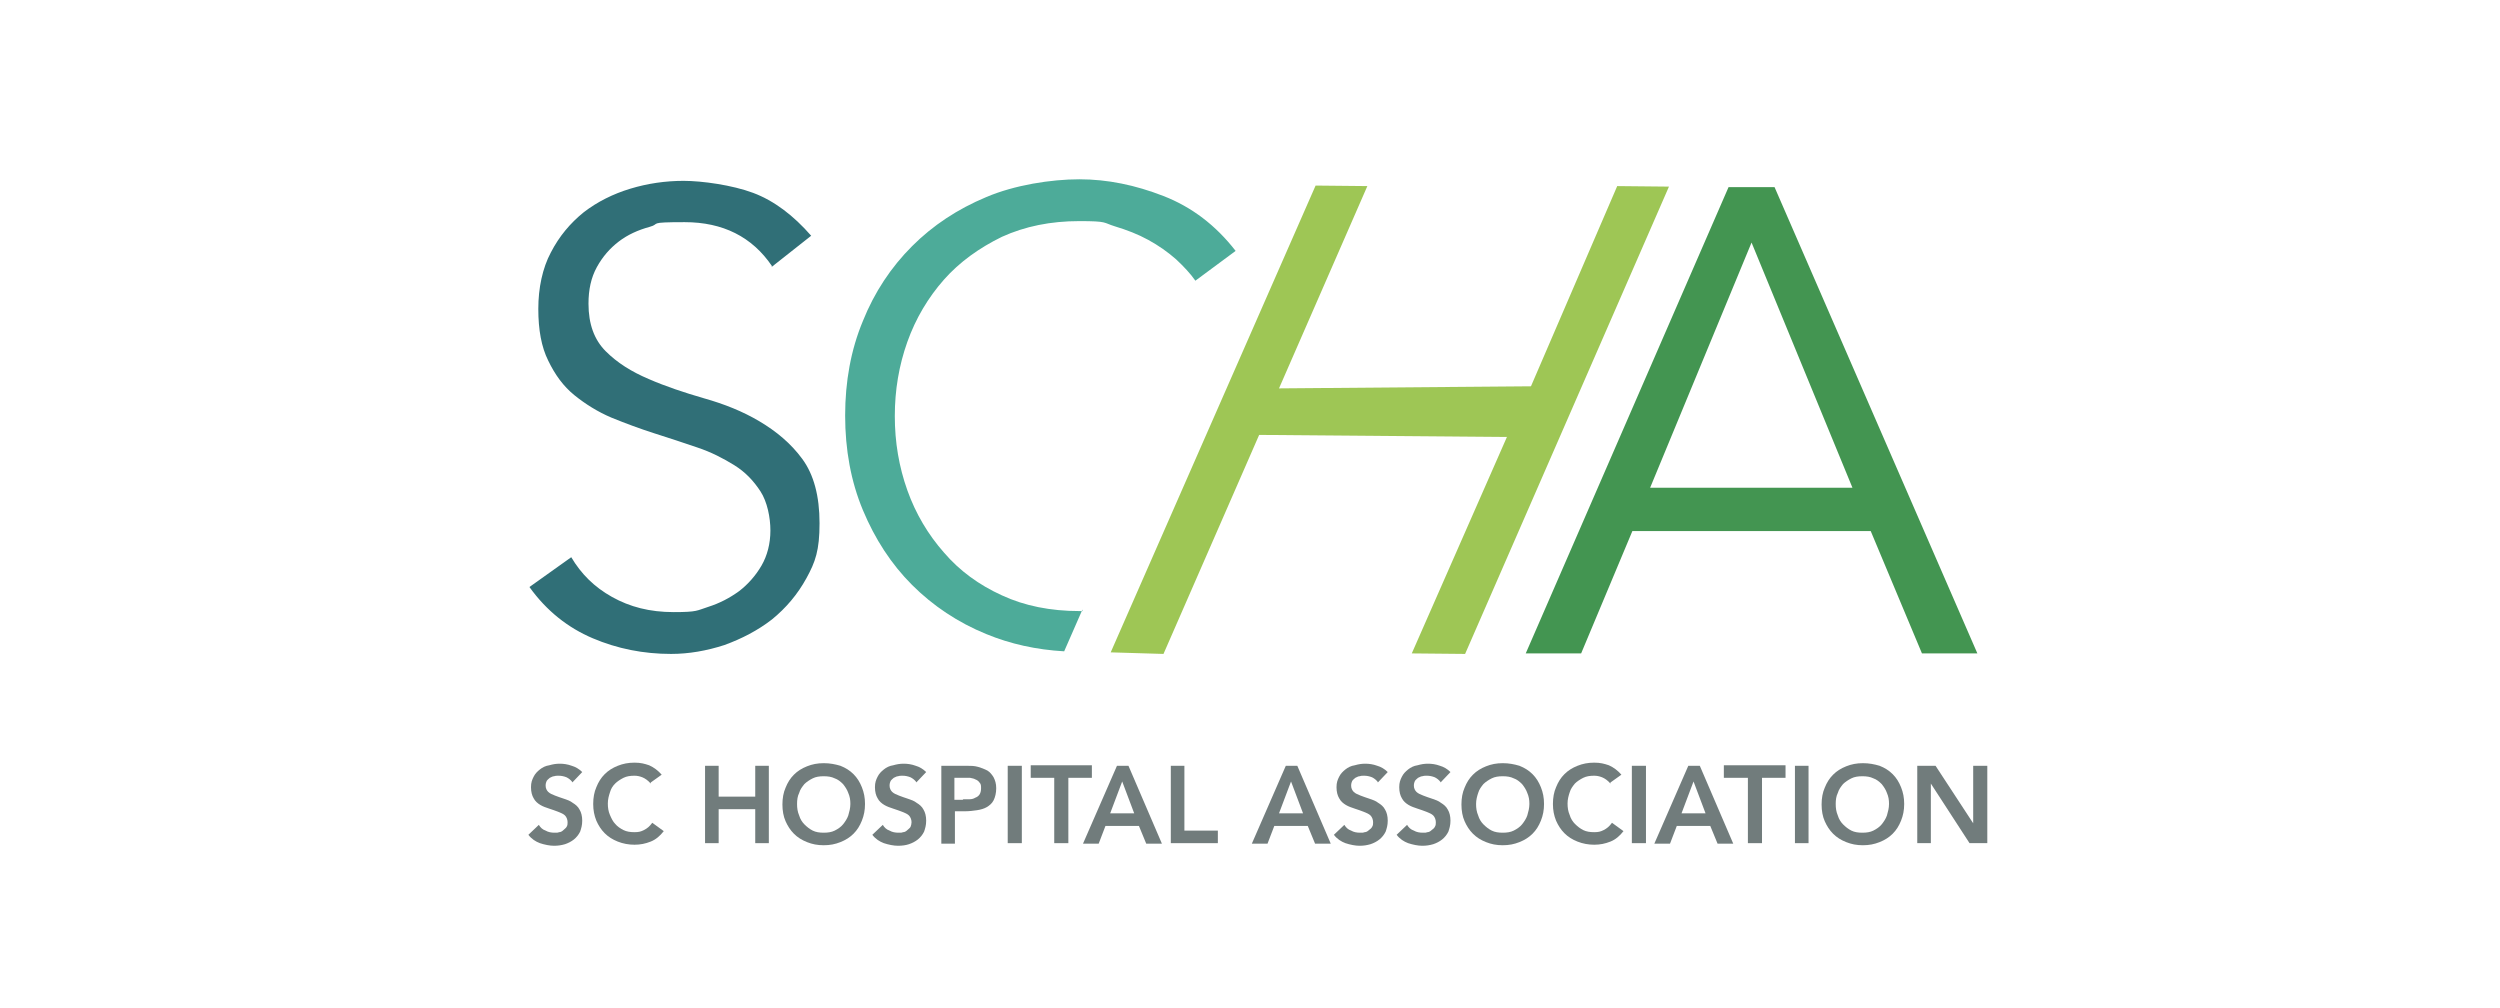 <?xml version="1.0" encoding="UTF-8"?>
<svg preserveAspectRatio="xMidYMid slice" xmlns="http://www.w3.org/2000/svg" width="320px" height="129px" version="1.1" viewBox="0 0 484.3 192.8">
  <defs>
    <style>
      .cls-1 {
        fill: #4dab99;
      }

      .cls-2 {
        fill: #717c7c;
      }

      .cls-3 {
        fill: #306f77;
      }

      .cls-4 {
        fill: #9ec655;
      }

      .cls-5 {
        fill: #439551;
      }
    </style>
  </defs>
  <g>
    <g id="Layer_1">
      <g id="Page-1">
        <g id="logo">
          <path id="Path" class="cls-3" d="M150.7,50.9c-3.8-5.6-9.4-8.4-16.7-8.4s-4.5.3-6.7.9c-2.2.6-4.2,1.5-5.9,2.8s-3.1,2.9-4.2,4.9-1.6,4.3-1.6,7c0,3.9,1.1,6.9,3.3,9.1s4.9,3.9,8.2,5.3c3.2,1.4,6.8,2.6,10.6,3.7,3.9,1.1,7.4,2.5,10.6,4.4s6,4.2,8.2,7.2c2.2,3,3.3,7.1,3.3,12.3s-.8,7.4-2.5,10.5c-1.7,3.1-3.9,5.7-6.6,7.9-2.7,2.1-5.8,3.7-9.1,4.9-3.4,1.1-6.8,1.7-10.2,1.7-5.3,0-10.3-1-15-3-4.7-2-8.8-5.2-12.1-9.8l8-5.7c1.9,3.2,4.4,5.7,7.8,7.6s7.2,2.9,11.8,2.9,4.4-.3,6.6-1c2.2-.7,4.1-1.7,5.9-3,1.7-1.3,3.2-3,4.3-4.9,1.1-1.9,1.7-4.2,1.7-6.7s-.6-5.5-1.9-7.5c-1.3-2-2.9-3.7-5-5-2.1-1.3-4.4-2.5-7.1-3.4-2.6-.9-5.4-1.8-8.2-2.7-2.8-.9-5.5-1.9-8.2-3-2.6-1.1-5-2.6-7.1-4.3-2.1-1.7-3.7-3.9-5-6.6-1.3-2.6-1.9-5.9-1.9-9.9s.8-7.8,2.4-10.8c1.6-3.1,3.7-5.6,6.3-7.7,2.6-2,5.6-3.5,8.9-4.5,3.3-1,6.7-1.5,10.2-1.5s9.3.8,13.3,2.3c4,1.5,7.7,4.3,11.1,8.2l-7.6,6Z"></path>
          <polygon id="Path-2" data-name="Path" class="cls-4" points="254.7 35.5 264.6 35.6 247.7 74.3 295.9 73.9 312.4 35.6 322.3 35.7 283.3 125.1 273.1 125 291.3 83.6 243.9 83.2 225.6 125.1 215.5 124.8 254.7 35.5"></polygon>
          <path id="Path-3" data-name="Path" class="cls-1" d="M210.1,116.9c-.2,0-.4,0-.6,0-5.5,0-10.5-1-14.8-3-4.4-2-8.1-4.7-11.1-8.2-3-3.4-5.4-7.4-7-11.9-1.6-4.5-2.4-9.2-2.4-14.2s.8-9.7,2.4-14.2c1.6-4.5,4-8.5,7-11.9,3-3.4,6.8-6.1,11.1-8.2,4.4-2,9.3-3,14.8-3s4.5.3,6.8,1c2.3.7,4.4,1.5,6.4,2.6,2,1.1,3.7,2.3,5.3,3.7,1.5,1.4,2.8,2.8,3.7,4.1l7.7-5.7c-3.8-4.9-8.4-8.4-13.8-10.5s-10.7-3.2-16.1-3.2-12.4,1.1-17.8,3.4c-5.5,2.3-10.2,5.4-14.2,9.4-4,4-7.2,8.8-9.4,14.3-2.3,5.5-3.4,11.6-3.4,18.1s1.1,12.6,3.4,18.1c2.3,5.5,5.4,10.3,9.4,14.3,4,4,8.8,7.2,14.2,9.4,4.6,1.9,9.6,3,14.9,3.3l3.5-8Z"></path>
          <path id="Shape" class="cls-5" d="M305.5,125h-10.6l38.8-89.2h8.8l38.8,89.2h-10.6l-9.8-23.4h-45.6l-9.8,23.4ZM318.7,93.3h38.7l-19.3-46.9-19.4,46.9Z"></path>
          <g id="Group">
            <path id="Path-4" data-name="Path" class="cls-2" d="M112.5,149.6c-.3-.4-.7-.7-1.1-.9-.5-.2-1-.3-1.5-.3s-.6,0-.9.1c-.3,0-.5.2-.8.3-.2.2-.4.3-.6.6-.1.2-.2.5-.2.9,0,.5.2.9.5,1.2s.8.5,1.3.7c.5.2,1.1.4,1.7.6.6.2,1.2.4,1.7.8.5.3,1,.7,1.3,1.3.3.5.5,1.2.5,2.1s-.2,1.5-.4,2.1c-.3.6-.7,1.1-1.2,1.5-.5.4-1.1.7-1.7.9-.7.2-1.3.3-2.1.3s-1.8-.2-2.7-.5c-.8-.3-1.6-.8-2.2-1.6l2-1.9c.3.5.7.9,1.3,1.1.5.3,1.1.4,1.7.4s.6,0,.9-.1c.3,0,.6-.2.8-.4s.5-.4.6-.6c.2-.3.2-.6.2-.9,0-.5-.2-1-.5-1.3-.3-.3-.8-.5-1.3-.7-.5-.2-1.1-.4-1.7-.6-.6-.2-1.2-.4-1.7-.7-.5-.3-1-.7-1.3-1.3-.3-.5-.5-1.2-.5-2.1s.2-1.4.5-2c.3-.6.7-1,1.2-1.4.5-.4,1.1-.7,1.8-.8.7-.2,1.3-.3,2-.3s1.5.1,2.3.4c.7.2,1.4.6,2,1.2l-1.9,2Z"></path>
            <path id="Path-5" data-name="Path" class="cls-2" d="M127.5,149.9c-.5-.6-1.1-1-1.6-1.2-.5-.2-1-.3-1.5-.3-.8,0-1.5.1-2.1.4-.6.3-1.2.7-1.6,1.1-.5.5-.8,1-1,1.7-.2.6-.4,1.3-.4,2.1s.1,1.5.4,2.2.6,1.3,1,1.7c.4.5,1,.9,1.6,1.2.6.3,1.3.4,2.1.4s1.2-.1,1.8-.4c.6-.3,1.1-.7,1.6-1.4l2.2,1.6c-.7.9-1.5,1.6-2.5,2-1,.4-2,.6-3.1.6s-2.2-.2-3.2-.6c-1-.4-1.8-.9-2.5-1.6s-1.2-1.5-1.6-2.4c-.4-1-.6-2-.6-3.2s.2-2.3.6-3.2c.4-1,.9-1.8,1.6-2.5.7-.7,1.5-1.2,2.5-1.6,1-.4,2-.6,3.2-.6s1.9.2,2.8.5c.9.4,1.7,1,2.4,1.8l-2.1,1.5Z"></path>
            <polygon id="Path-6" data-name="Path" class="cls-2" points="137.9 146.5 140.5 146.5 140.5 152.4 147.5 152.4 147.5 146.5 150.1 146.5 150.1 161.3 147.5 161.3 147.5 154.8 140.5 154.8 140.5 161.3 137.9 161.3 137.9 146.5"></polygon>
            <path id="Shape-2" data-name="Shape" class="cls-2" d="M152.7,153.9c0-1.2.2-2.3.6-3.2.4-1,.9-1.8,1.6-2.5.7-.7,1.5-1.2,2.5-1.6s2-.6,3.2-.6c1.2,0,2.2.2,3.2.5,1,.4,1.8.9,2.5,1.6.7.7,1.2,1.5,1.6,2.5.4,1,.6,2,.6,3.2s-.2,2.2-.6,3.2c-.4,1-.9,1.8-1.6,2.5-.7.7-1.5,1.2-2.5,1.6-1,.4-2,.6-3.2.6-1.2,0-2.2-.2-3.2-.6-1-.4-1.8-.9-2.5-1.6-.7-.7-1.2-1.5-1.6-2.4-.4-.9-.6-2-.6-3.2ZM155.5,153.8c0,.8.1,1.5.4,2.2.2.7.6,1.3,1,1.7.5.5,1,.9,1.6,1.2.6.3,1.3.4,2.1.4s1.5-.1,2.1-.4c.6-.3,1.2-.7,1.6-1.2.4-.5.8-1.1,1-1.7.2-.7.4-1.4.4-2.2s-.1-1.4-.4-2.1c-.2-.6-.6-1.2-1-1.7-.5-.5-1-.9-1.6-1.1-.6-.3-1.3-.4-2.1-.4s-1.5.1-2.1.4c-.6.3-1.2.7-1.6,1.1-.4.5-.8,1-1,1.7-.3.6-.4,1.3-.4,2.1Z"></path>
            <path id="Path-7" data-name="Path" class="cls-2" d="M178.3,149.6c-.3-.4-.7-.7-1.1-.9-.5-.2-1-.3-1.5-.3s-.6,0-.9.1c-.3,0-.5.2-.8.3-.2.2-.4.3-.6.6-.1.2-.2.5-.2.9,0,.5.2.9.5,1.2.3.3.8.5,1.3.7.5.2,1.1.4,1.7.6s1.2.4,1.7.8c.5.3,1,.7,1.3,1.3.3.5.5,1.2.5,2.1s-.2,1.5-.4,2.1c-.3.6-.7,1.1-1.2,1.5-.5.4-1.1.7-1.7.9s-1.3.3-2.1.3-1.8-.2-2.7-.5c-.8-.3-1.6-.8-2.2-1.6l2-1.9c.3.5.7.9,1.3,1.1.5.3,1.1.4,1.7.4s.6,0,.9-.1c.3,0,.6-.2.8-.4s.5-.4.6-.6.2-.6.2-.9c0-.5-.2-1-.5-1.3s-.8-.5-1.3-.7c-.5-.2-1.1-.4-1.7-.6-.6-.2-1.2-.4-1.7-.7-.5-.3-1-.7-1.3-1.3-.3-.5-.5-1.2-.5-2.1s.2-1.4.5-2c.3-.6.7-1,1.2-1.4.5-.4,1.1-.7,1.8-.8.7-.2,1.3-.3,2-.3s1.5.1,2.3.4c.7.2,1.4.6,2,1.2l-1.9,2Z"></path>
            <path id="Shape-3" data-name="Shape" class="cls-2" d="M183,146.5h5c.7,0,1.4,0,2.1.2s1.2.4,1.8.7c.5.3.9.8,1.2,1.3.3.6.5,1.2.5,2.1s-.2,1.7-.5,2.3c-.3.6-.8,1-1.3,1.3-.5.3-1.2.5-1.9.6-.7.1-1.5.2-2.3.2h-1.9v6.2h-2.6v-14.9h0ZM187.3,152.9c.4,0,.8,0,1.2,0,.4,0,.8-.1,1.1-.3.3-.1.6-.3.8-.6.2-.3.3-.7.3-1.2s0-.8-.3-1.1c-.2-.3-.5-.5-.8-.6-.3-.2-.7-.2-1-.3-.4,0-.7,0-1.1,0h-1.9v4.2h1.6Z"></path>
            <polygon id="Path-8" data-name="Path" class="cls-2" points="195.8 146.5 198.5 146.5 198.5 161.3 195.8 161.3 195.8 146.5"></polygon>
            <polygon id="Path-9" data-name="Path" class="cls-2" points="204.7 148.8 200.2 148.8 200.2 146.4 211.9 146.4 211.9 148.8 207.4 148.8 207.4 161.3 204.7 161.3 204.7 148.8 204.7 148.8"></polygon>
            <path id="Shape-4" data-name="Shape" class="cls-2" d="M216.6,146.5h2.3l6.4,14.9h-3l-1.4-3.4h-6.4l-1.3,3.4h-3l6.5-14.9ZM220,155.6l-2.3-6.1-2.3,6.1h4.6Z"></path>
            <polygon id="Path-10" data-name="Path" class="cls-2" points="227 146.5 229.6 146.5 229.6 158.9 236 158.9 236 161.3 227 161.3 227 146.5 227 146.5"></polygon>
            <path id="Shape-5" data-name="Shape" class="cls-2" d="M248.9,146.5h2.3l6.4,14.9h-3l-1.4-3.4h-6.4l-1.3,3.4h-3l6.5-14.9ZM252.3,155.6l-2.3-6.1-2.3,6.1h4.6Z"></path>
            <path id="Path-11" data-name="Path" class="cls-2" d="M266.6,149.6c-.3-.4-.7-.7-1.1-.9-.5-.2-1-.3-1.5-.3s-.6,0-.9.1c-.3,0-.5.2-.8.3-.2.2-.4.3-.6.6-.1.2-.2.5-.2.9,0,.5.2.9.5,1.2s.8.5,1.3.7c.5.2,1.1.4,1.7.6s1.2.4,1.7.8c.5.3,1,.7,1.3,1.3.3.5.5,1.2.5,2.1s-.2,1.5-.4,2.1c-.3.6-.7,1.1-1.2,1.5-.5.4-1.1.7-1.7.9-.7.2-1.3.3-2.1.3s-1.8-.2-2.7-.5c-.8-.3-1.6-.8-2.2-1.6l2-1.9c.3.5.7.9,1.3,1.1.5.3,1.1.4,1.7.4s.6,0,.9-.1c.3,0,.6-.2.8-.4.3-.2.5-.4.6-.6.2-.3.2-.6.2-.9,0-.5-.2-1-.5-1.3s-.8-.5-1.3-.7-1.1-.4-1.7-.6c-.6-.2-1.2-.4-1.7-.7-.5-.3-1-.7-1.3-1.3-.3-.5-.5-1.2-.5-2.1s.2-1.4.5-2c.3-.6.7-1,1.2-1.4.5-.4,1.1-.7,1.8-.8.7-.2,1.3-.3,2-.3s1.5.1,2.3.4c.7.2,1.4.6,2,1.2l-1.9,2Z"></path>
            <path id="Path-12" data-name="Path" class="cls-2" d="M278.6,149.6c-.3-.4-.7-.7-1.1-.9-.5-.2-1-.3-1.5-.3s-.6,0-.9.1c-.3,0-.5.2-.8.3-.2.2-.4.3-.6.6-.1.2-.2.5-.2.9,0,.5.2.9.5,1.2s.8.5,1.3.7c.5.2,1.1.4,1.7.6s1.2.4,1.7.8c.5.3,1,.7,1.3,1.3.3.5.5,1.2.5,2.1s-.2,1.5-.4,2.1c-.3.6-.7,1.1-1.2,1.5-.5.4-1.1.7-1.7.9-.7.2-1.3.3-2.1.3s-1.8-.2-2.7-.5c-.8-.3-1.6-.8-2.2-1.6l2-1.9c.3.5.7.9,1.3,1.1.5.3,1.1.4,1.7.4s.6,0,.9-.1c.3,0,.6-.2.8-.4.3-.2.5-.4.6-.6.2-.3.2-.6.2-.9,0-.5-.2-1-.5-1.3s-.8-.5-1.3-.7-1.1-.4-1.7-.6c-.6-.2-1.2-.4-1.7-.7-.5-.3-1-.7-1.3-1.3-.3-.5-.5-1.2-.5-2.1s.2-1.4.5-2c.3-.6.7-1,1.2-1.4.5-.4,1.1-.7,1.8-.8.7-.2,1.3-.3,2-.3s1.5.1,2.3.4c.7.2,1.4.6,2,1.2l-1.9,2Z"></path>
            <path id="Shape-6" data-name="Shape" class="cls-2" d="M282.6,153.9c0-1.2.2-2.3.6-3.2.4-1,.9-1.8,1.6-2.5.7-.7,1.5-1.2,2.5-1.6,1-.4,2-.6,3.2-.6,1.2,0,2.2.2,3.2.5,1,.4,1.8.9,2.5,1.6.7.7,1.2,1.5,1.6,2.5.4,1,.6,2,.6,3.2s-.2,2.2-.6,3.2c-.4,1-.9,1.8-1.6,2.5-.7.7-1.5,1.2-2.5,1.6s-2,.6-3.2.6c-1.2,0-2.2-.2-3.2-.6-1-.4-1.8-.9-2.5-1.6s-1.2-1.5-1.6-2.4c-.4-.9-.6-2-.6-3.2ZM285.4,153.8c0,.8.1,1.5.4,2.2.2.7.6,1.3,1,1.7.5.5,1,.9,1.6,1.2.6.3,1.3.4,2.1.4s1.5-.1,2.1-.4c.6-.3,1.2-.7,1.6-1.2.4-.5.8-1.1,1-1.7.2-.7.4-1.4.4-2.2s-.1-1.4-.4-2.1c-.2-.6-.6-1.2-1-1.7-.5-.5-1-.9-1.6-1.1-.6-.3-1.3-.4-2.1-.4s-1.5.1-2.1.4c-.6.3-1.2.7-1.6,1.1-.4.5-.8,1-1,1.7-.2.6-.4,1.3-.4,2.1Z"></path>
            <path id="Path-13" data-name="Path" class="cls-2" d="M311.1,149.9c-.5-.6-1.1-1-1.6-1.2s-1-.3-1.5-.3c-.8,0-1.5.1-2.1.4-.6.3-1.2.7-1.6,1.1-.4.5-.8,1-1,1.7-.2.6-.4,1.3-.4,2.1s.1,1.5.4,2.2c.2.7.6,1.3,1,1.7.5.5,1,.9,1.6,1.2.6.3,1.3.4,2.1.4s1.2-.1,1.8-.4c.6-.3,1.1-.7,1.6-1.4l2.2,1.6c-.7.9-1.5,1.6-2.5,2-1,.4-2,.6-3.1.6s-2.2-.2-3.2-.6c-1-.4-1.8-.9-2.5-1.6-.7-.7-1.2-1.5-1.6-2.4-.4-1-.6-2-.6-3.2s.2-2.3.6-3.2c.4-1,.9-1.8,1.6-2.5.7-.7,1.5-1.2,2.5-1.6,1-.4,2-.6,3.2-.6s1.9.2,2.8.5c.9.4,1.7,1,2.4,1.8l-2.1,1.5Z"></path>
            <polygon id="Path-14" data-name="Path" class="cls-2" points="315.2 146.5 317.9 146.5 317.9 161.3 315.2 161.3 315.2 146.5"></polygon>
            <path id="Shape-7" data-name="Shape" class="cls-2" d="M325.9,146.5h2.3l6.4,14.9h-3l-1.4-3.4h-6.4l-1.3,3.4h-3l6.5-14.9ZM329.3,155.6l-2.3-6.1-2.3,6.1h4.6Z"></path>
            <polygon id="Path-15" data-name="Path" class="cls-2" points="337.4 148.8 332.8 148.8 332.8 146.4 344.6 146.4 344.6 148.8 340.1 148.8 340.1 161.3 337.4 161.3 337.4 148.8 337.4 148.8"></polygon>
            <polygon id="Path-16" data-name="Path" class="cls-2" points="346.4 146.5 349 146.5 349 161.3 346.4 161.3 346.4 146.5"></polygon>
            <path id="Shape-8" data-name="Shape" class="cls-2" d="M351.5,153.9c0-1.2.2-2.3.6-3.2.4-1,.9-1.8,1.6-2.5.7-.7,1.5-1.2,2.5-1.6,1-.4,2-.6,3.2-.6,1.2,0,2.2.2,3.2.5,1,.4,1.8.9,2.5,1.6.7.7,1.2,1.5,1.6,2.5.4,1,.6,2,.6,3.2s-.2,2.2-.6,3.2c-.4,1-.9,1.8-1.6,2.5-.7.7-1.5,1.2-2.5,1.6-1,.4-2,.6-3.2.6-1.2,0-2.2-.2-3.2-.6-1-.4-1.8-.9-2.5-1.6-.7-.7-1.2-1.5-1.6-2.4-.4-.9-.6-2-.6-3.2ZM354.2,153.8c0,.8.1,1.5.4,2.2.2.7.6,1.3,1,1.7.5.5,1,.9,1.6,1.2.6.3,1.3.4,2.1.4s1.5-.1,2.1-.4c.6-.3,1.2-.7,1.6-1.2.4-.5.8-1.1,1-1.7.2-.7.4-1.4.4-2.2s-.1-1.4-.4-2.1c-.2-.6-.6-1.2-1-1.7-.5-.5-1-.9-1.6-1.1-.6-.3-1.3-.4-2.1-.4s-1.5.1-2.1.4c-.6.3-1.2.7-1.6,1.1-.4.5-.8,1-1,1.7-.3.6-.4,1.3-.4,2.1Z"></path>
            <polygon id="Path-17" data-name="Path" class="cls-2" points="369.8 146.5 373.3 146.5 380.5 157.5 380.5 157.5 380.5 146.5 383.2 146.5 383.2 161.3 379.8 161.3 372.4 149.9 372.4 149.9 372.4 161.3 369.8 161.3 369.8 146.5"></polygon>
          </g>
        </g>
      </g>
    </g>
  </g>
</svg>
